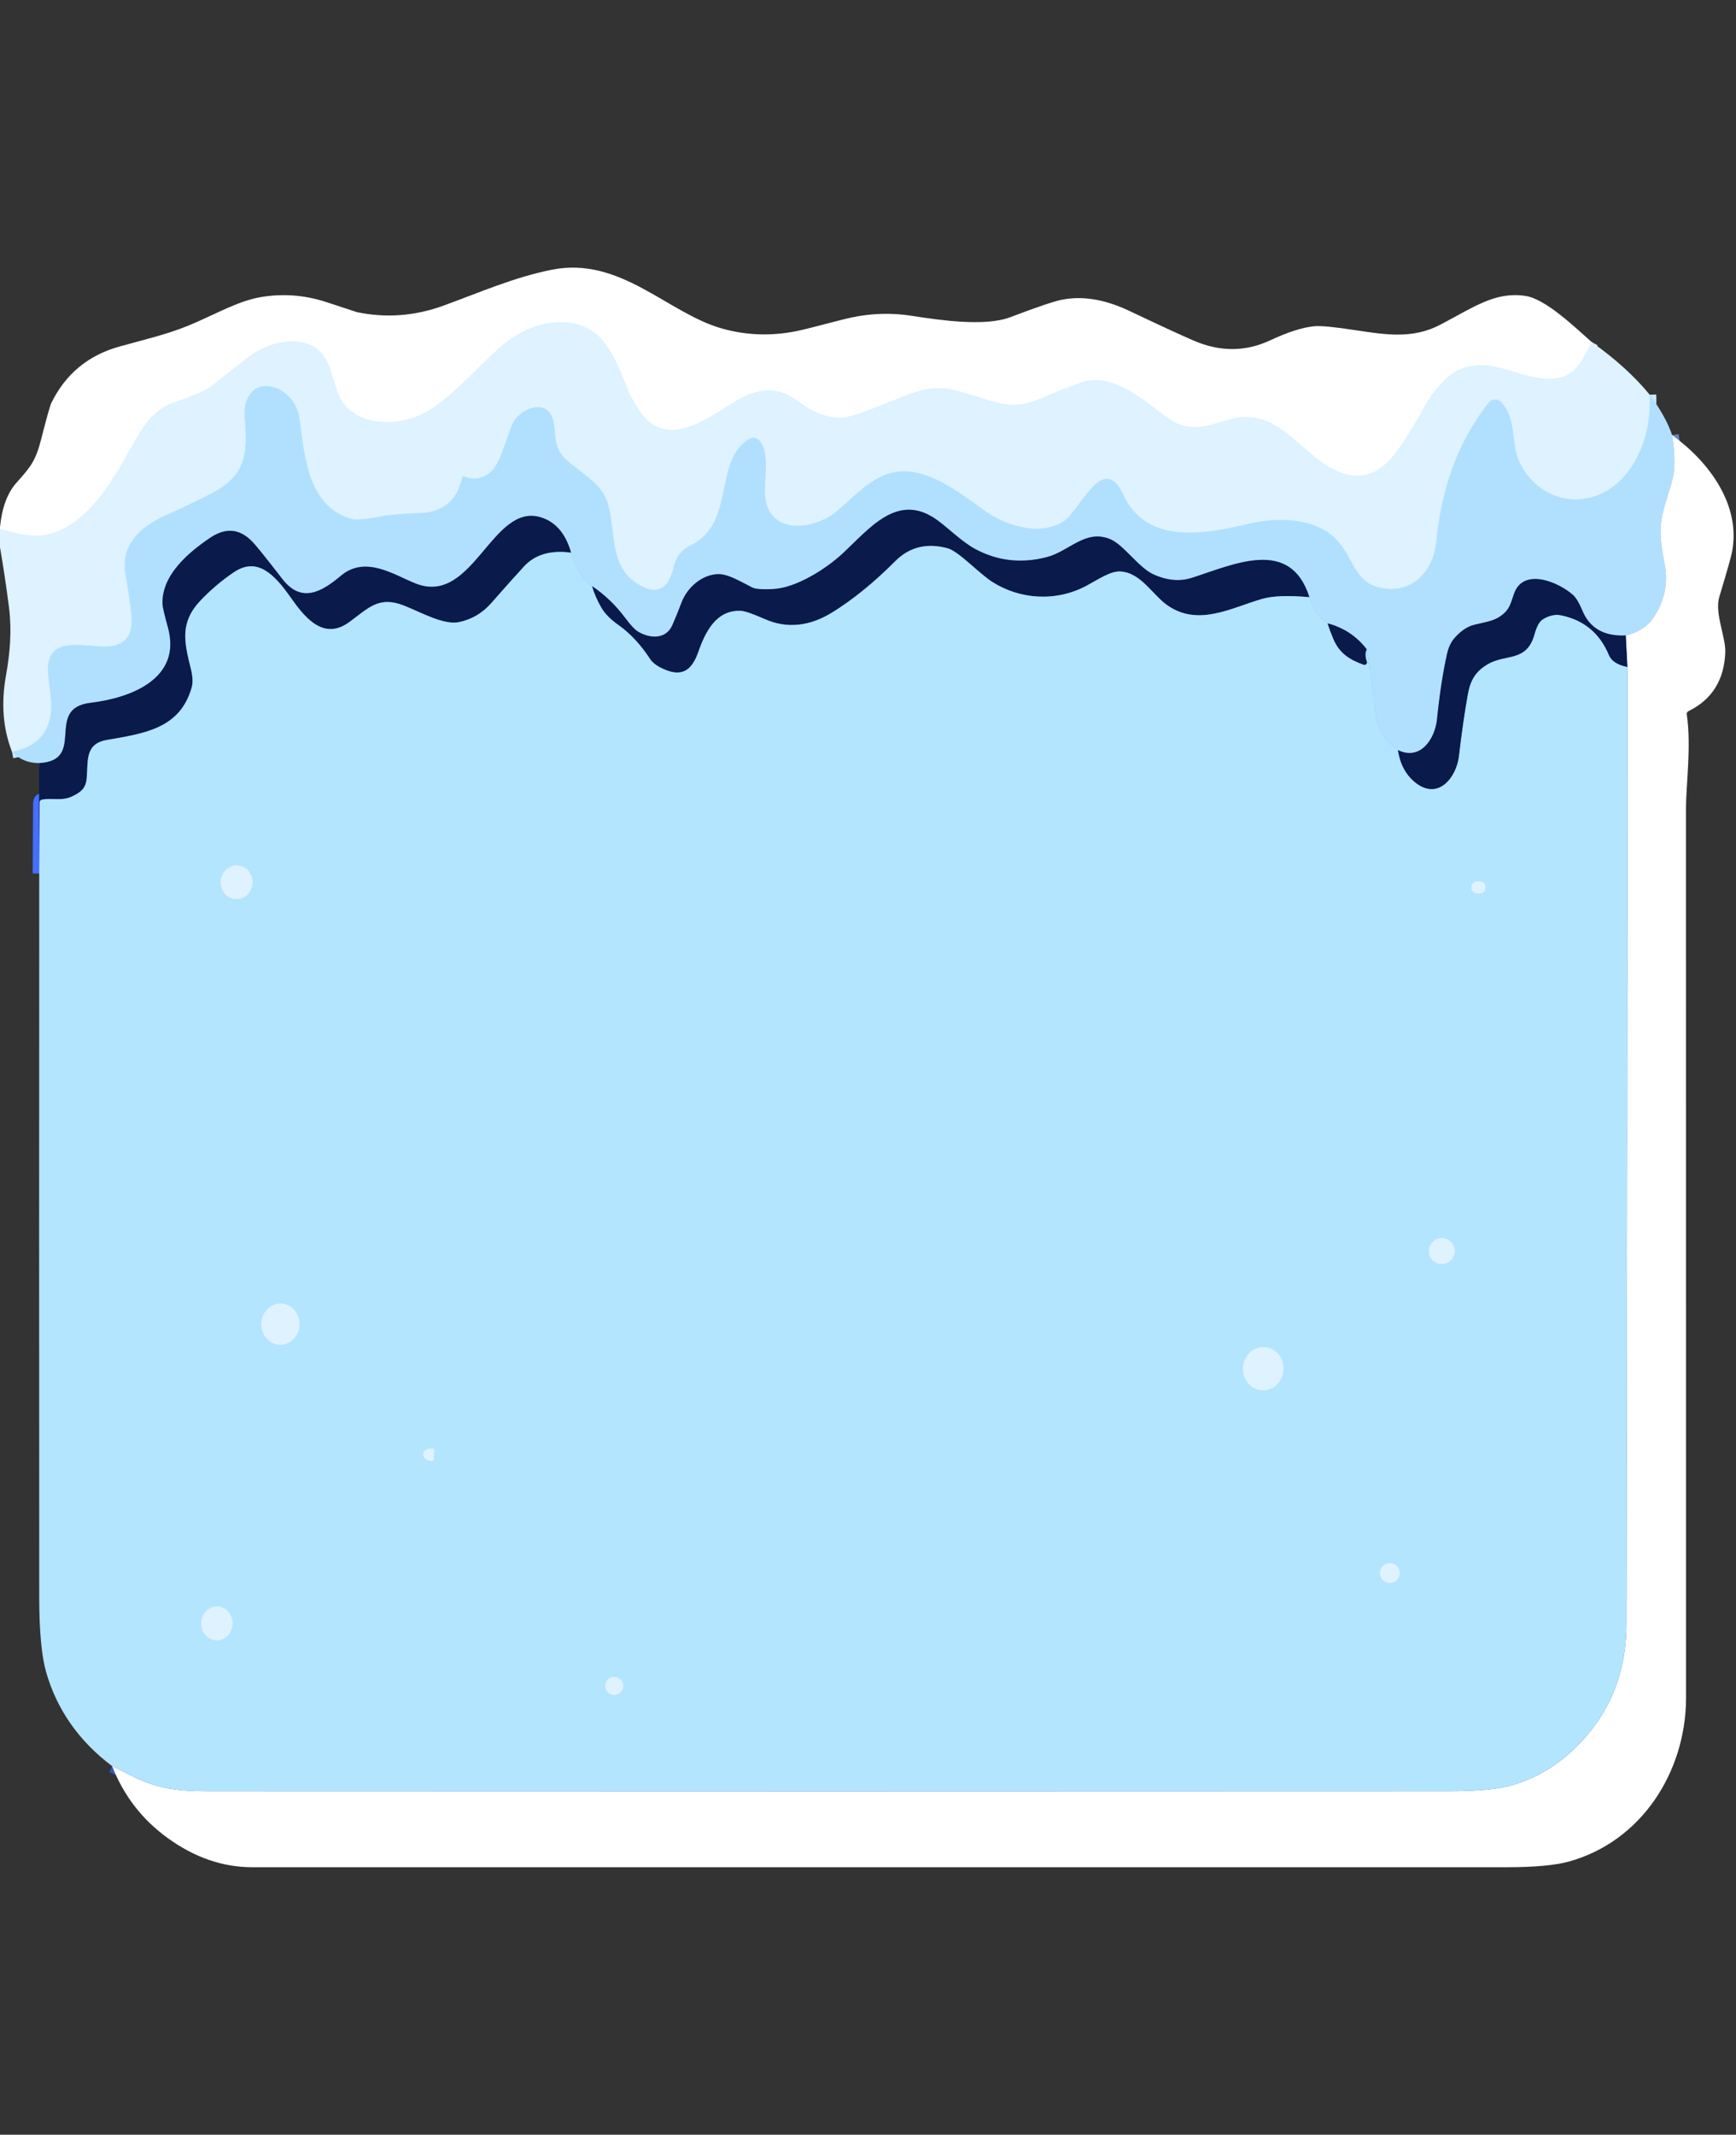 <?xml version="1.0" encoding="UTF-8"?> <svg xmlns="http://www.w3.org/2000/svg" width="358" height="440" viewBox="0 0 358 440" fill="none"><rect x="0" y="0" width="358" height="440" fill="#333333" stroke="none"/><g clip-path="url(#clip0_206_4867)"><path d="M328.26 70.52C326.65 73.5 325.17 77.27 321.38 77.91C314.12 79.13 307.82 72.75 300.47 76.4C298.16 77.55 295.29 81.02 294.05 83.3C291.897 87.247 289.857 90.533 287.93 93.16C282.69 100.3 276.75 98.81 270.78 93.89C266.58 90.42 263.04 86.32 257.57 85.96C252.35 85.62 247.66 90.11 241.93 86.84C238.03 84.62 230.34 76.29 223.1 78.8C220.4 79.733 217.54 80.853 214.52 82.16C209.46 84.36 206.39 83.36 200.88 81.56C196.08 79.99 193.06 79.36 188.6 80.87C187.293 81.31 184.487 82.397 180.18 84.13C176.62 85.563 174.133 86.223 172.72 86.11C167.52 85.71 165.35 82.8 162.38 81.36C158.51 79.5 154.71 80.79 151.21 82.98C145.18 86.75 137.05 92.68 131.78 84.48C130.593 82.633 129.89 81.427 129.67 80.86C128.23 77.1 126.27 71.89 123.46 69.31C117.8 64.14 109.18 66.54 103.78 71.02C99.35 74.7 94.42 80.71 88.69 84.43C82.83 88.24 72.31 88.48 69.52 80.62C69.427 80.347 68.93 78.783 68.03 75.93C65.67 68.4 56.93 69.51 51.73 73.25C50.443 74.177 47.727 76.29 43.58 79.59C42.493 80.463 40.003 81.55 36.11 82.85C33.243 83.81 30.863 85.843 28.97 88.95C25.1 95.29 19.98 106.85 11.04 109.83C7.37 111.06 4.23 110.2 0 108.96" stroke="#EFF9FF" stroke-width="2.7"></path><path d="M340.21 81.36C340.437 87.92 338.827 93.35 335.38 97.65C329.07 105.53 317.96 104.43 313.46 95.49C311.41 91.43 312.95 86.58 309.59 82.89C309.424 82.709 309.221 82.565 308.994 82.471C308.767 82.376 308.522 82.332 308.277 82.341C308.031 82.351 307.791 82.414 307.572 82.526C307.353 82.638 307.161 82.796 307.01 82.99C300.31 91.53 297.25 100.98 296.15 111.84C295.58 117.45 291.71 121.9 285.94 121.34C278.95 120.67 279.47 114.88 275.28 110.9C270.67 106.51 262.88 106.68 257.5 107.97C248.12 110.22 236.41 112.23 231.63 101.96C227.4 92.86 222.78 105.41 219.15 107.59C214.09 110.61 207.17 108.21 203.12 105.3C197 100.9 190.19 95.52 183.21 97.63C179.65 98.72 176.58 101.87 172.74 105.23C168.24 109.18 158.56 110.62 157.77 102.23C157.52 99.59 158.67 94.31 157.09 91.5C156.33 90.133 155.307 89.897 154.02 90.79C147.23 95.53 151.57 107.95 142.44 112.4C140.34 113.42 139.38 114.96 138.9 116.99C138.11 120.29 136.39 122.64 132.89 121.09C126.43 118.23 126.79 112.01 125.91 106.28C125.04 100.59 122.72 99.56 117.41 95.32C114.12 92.69 114.68 90.31 114.24 87.34C113.39 81.57 106.86 84.07 105.51 87.78C105.263 88.467 104.637 90.197 103.63 92.97C102.817 95.203 101.96 96.683 101.06 97.41C99.453 98.69 97.73 98.967 95.89 98.24C95.563 98.113 95.36 98.22 95.28 98.56C94.22 103.193 91.357 105.587 86.69 105.74C82.957 105.86 79.957 106.143 77.69 106.59C75.083 107.097 73.34 107.22 72.46 106.96C63.49 104.31 62.83 94.23 61.77 86.32C60.73 78.53 49.59 76.15 50.49 86.52C51.17 94.34 50.3 98.36 43.17 101.94C40.103 103.48 37.103 104.907 34.17 106.22C28.62 108.7 24.85 112.5 25.9 118.42C26.373 121.107 26.767 123.837 27.08 126.61C27.6 131.19 25.617 133.407 21.13 133.26C16.2 133.1 9.23 131.16 9.93 139.03C10.16 141.53 10.74 144.45 10.53 146.67C10.083 151.263 7.4 154.023 2.48 154.95" stroke="#C8E9FF" stroke-width="2.7"></path><path d="M344.83 89.68C345.45 93.727 345.453 96.847 344.84 99.04C344.573 99.98 344.08 101.63 343.36 103.99C341.98 108.53 342.31 111.23 343.3 116.4C344.013 120.12 343.287 123.683 341.12 127.09C339.853 129.07 337.9 130.367 335.26 130.98" stroke="#6287BD" stroke-width="2.7"></path><path d="M335.26 130.98C330.807 131.18 327.837 129.493 326.35 125.92C325.67 124.3 325.027 123.213 324.42 122.66C321.46 119.98 314.07 116.85 312.19 122.47C311.43 124.72 311.23 125.75 309.37 127.04C307.43 128.39 304.62 128.38 302.96 129.15C301.9 129.643 300.893 130.433 299.94 131.52C299.22 132.353 298.707 133.45 298.4 134.81C297.567 138.537 296.877 143.037 296.33 148.31C295.92 152.26 292.95 156.86 288.3 154.62" stroke="#74A0FF" stroke-width="2.7"></path><path d="M288.3 154.62C285.52 152.62 283.977 150.113 283.67 147.1C283.21 142.54 282.6 138.113 281.84 133.82" stroke="#81AFFF" stroke-width="2.7"></path><path d="M281.84 133.82C279.787 131.14 277.1 129.363 273.78 128.49" stroke="#74A0FF" stroke-width="2.7"></path><path d="M273.78 128.49C271.78 127.117 270.527 125.317 270.02 123.09" stroke="#81AFFF" stroke-width="2.7"></path><path d="M270.02 123.09C266.13 110.76 254.61 116.27 245.82 119.09C243.307 119.903 240.637 119.66 237.81 118.36C234.86 117.01 231.74 112.35 229.06 111.18C223.88 108.93 220.53 113.64 215.84 114.84C210.593 116.187 205.677 115.623 201.09 113.15C198.44 111.72 195.53 108.85 193.39 107.28C185.2 101.26 179.45 108.82 173.68 114.16C170.46 117.14 164.26 121.2 159.37 121.42C157.177 121.52 155.777 121.417 155.17 121.11C152.51 119.78 150.08 118.24 147.95 118.34C144.76 118.49 141.72 121.04 140.52 124.26C139.947 125.807 139.323 127.34 138.65 128.86C137.32 131.87 133.96 131.62 131.6 130.2C130.92 129.793 130.013 128.827 128.88 127.3C126.953 124.72 124.683 122.553 122.07 120.8" stroke="#74A0FF" stroke-width="2.7"></path><path d="M122.07 120.8C120.057 119.26 118.62 116.967 117.76 113.92" stroke="#81AFFF" stroke-width="2.7"></path><path d="M117.76 113.92C116.68 110.047 114.637 107.627 111.63 106.66C101.49 103.4 97.63 124.88 85.79 120.3C81.32 118.56 75.42 114.37 70.29 118.68C66.3 122.04 62.13 124.41 58.21 119.33C55.483 115.79 53.563 113.38 52.45 112.1C49.79 109.06 46.81 108.51 43.32 110.86C38.52 114.09 33.25 118.77 33.52 124.58C33.547 125.16 33.913 126.73 34.62 129.29C37.6 139.98 26.78 143.9 18.66 144.86C9.01 146.01 18.03 156.75 8.05 157.29" stroke="#74A0FF" stroke-width="2.7"></path><path d="M23.12 364.02C24.333 364.587 25.517 365.173 26.67 365.78C32.05 368.6 36.37 369.2 42.98 369.2C128.26 369.247 213.543 369.247 298.83 369.2C304.837 369.2 309.273 368.757 312.14 367.87C316.593 366.503 320.557 364.227 324.03 361.04C331.59 354.1 335.38 345.337 335.4 334.75C335.527 268.983 335.593 203.22 335.6 137.46" stroke="#3256BD" stroke-width="2.7"></path><path d="M335.6 137.46L335.26 130.98" stroke="#2547BD" stroke-width="2.7"></path><path d="M270.02 123.09C265.653 122.697 262.383 122.82 260.21 123.46C253.79 125.35 247.2 129.11 240.91 124.88C237.67 122.71 235.38 118.04 231.02 117.79C229.04 117.68 226.49 119.42 224.14 120.69C217.8 124.12 210.25 123.6 204.45 119.83C203.717 119.357 202.267 118.17 200.1 116.27C197.927 114.357 196.377 113.273 195.45 113.02C191.17 111.853 187.567 112.73 184.64 115.65C180.26 120.037 175.957 123.543 171.73 126.17C166.95 129.143 162.273 129.62 157.7 127.6C155.227 126.507 153.587 125.943 152.78 125.91C147.76 125.68 145.5 130.12 144.01 134.37C142.82 137.75 141.02 139.56 137.36 138.12C135.727 137.467 134.63 136.71 134.07 135.85C132.157 132.903 129.983 130.567 127.55 128.84C125.923 127.687 124.757 126.513 124.05 125.32C123.223 123.927 122.563 122.42 122.07 120.8" stroke="#446FFF" stroke-width="2.7"></path><path d="M117.76 113.92C113.547 113.347 110.303 114.303 108.03 116.79C105.877 119.143 103.643 121.643 101.33 124.29C99.53 126.343 97.323 127.653 94.71 128.22C91.5 128.91 86.91 126.23 83.25 124.8C78.14 122.81 76.07 125.26 72.02 128.23C66.51 132.26 62.57 126.87 59.8 122.96C56.67 118.56 53.11 114.65 48.22 117.96C45.7 119.667 43.4 121.617 41.32 123.81C37.05 128.33 37.99 132.38 39.36 137.84C39.753 139.427 39.813 140.703 39.54 141.67C37.13 150.25 29.68 151.18 21.99 152.53C17.34 153.35 18.24 157.09 17.86 160.62C17.65 162.59 16.5 163.39 14.84 164.17C12.76 165.15 10.94 164.43 8.7 164.81C8.36 164.87 8.187 165.077 8.18 165.43L8.09 180.04" stroke="#446FFF" stroke-width="2.7"></path><path d="M273.78 128.49C274.14 129.59 274.543 130.667 274.99 131.72C276.24 134.68 278.41 136.01 281.22 137C281.309 137.032 281.406 137.038 281.499 137.018C281.591 136.997 281.676 136.95 281.743 136.883C281.81 136.816 281.857 136.731 281.878 136.639C281.898 136.546 281.892 136.449 281.86 136.36C281.507 135.373 281.5 134.527 281.84 133.82" stroke="#446FFF" stroke-width="2.7"></path><path d="M288.3 154.62C288.747 157.593 290.003 159.863 292.07 161.43C296.72 164.94 300.36 160.09 300.85 155.86C301.377 151.287 301.983 147.067 302.67 143.2C303.19 140.22 304.26 138.39 306.79 136.9C310.48 134.71 314.82 136.52 316.42 130.79C316.88 129.137 317.447 128.097 318.12 127.67C319.44 126.843 320.717 126.56 321.95 126.82C326.65 127.8 329.93 130.523 331.79 134.99C332.31 136.243 333.58 137.067 335.6 137.46" stroke="#446FFF" stroke-width="2.7"></path><path d="M48.618 185.366C49.055 185.387 49.492 185.317 49.904 185.16C50.316 185.003 50.695 184.762 51.02 184.451C51.345 184.14 51.609 183.764 51.797 183.346C51.985 182.927 52.093 182.474 52.116 182.013C52.162 181.08 51.855 180.169 51.264 179.479C50.672 178.789 49.844 178.377 48.962 178.334C48.525 178.313 48.088 178.383 47.676 178.539C47.264 178.696 46.885 178.937 46.56 179.249C46.235 179.56 45.971 179.936 45.783 180.354C45.595 180.773 45.487 181.225 45.464 181.687C45.418 182.62 45.725 183.531 46.317 184.221C46.908 184.911 47.736 185.323 48.618 185.366Z" stroke="#A8BFFF" stroke-width="2.7"></path><path d="M306.36 182.8C306.36 182.49 306.237 182.192 306.017 181.973C305.798 181.753 305.5 181.63 305.19 181.63H304.59C304.28 181.63 303.982 181.753 303.763 181.973C303.543 182.192 303.42 182.49 303.42 182.8V183.02C303.42 183.33 303.543 183.628 303.763 183.847C303.982 184.067 304.28 184.19 304.59 184.19H305.19C305.5 184.19 305.798 184.067 306.017 183.847C306.237 183.628 306.36 183.33 306.36 183.02V182.8Z" stroke="#A8BFFF" stroke-width="2.7"></path><path d="M300.02 257.87C300.02 257.154 299.736 256.467 299.229 255.961C298.723 255.454 298.036 255.17 297.32 255.17C296.604 255.17 295.917 255.454 295.411 255.961C294.904 256.467 294.62 257.154 294.62 257.87C294.62 258.586 294.904 259.273 295.411 259.779C295.917 260.285 296.604 260.57 297.32 260.57C298.036 260.57 298.723 260.285 299.229 259.779C299.736 259.273 300.02 258.586 300.02 257.87Z" stroke="#A8BFFF" stroke-width="2.7"></path><path d="M57.71 277.218C58.765 277.248 59.79 276.824 60.559 276.041C61.327 275.257 61.777 274.178 61.809 273.041C61.84 271.904 61.452 270.801 60.728 269.976C60.004 269.151 59.005 268.671 57.95 268.642C56.895 268.612 55.87 269.036 55.102 269.819C54.333 270.602 53.883 271.681 53.852 272.819C53.82 273.956 54.209 275.059 54.932 275.884C55.656 276.709 56.655 277.189 57.71 277.218Z" stroke="#A8BFFF" stroke-width="2.7"></path><path d="M260.297 286.615C260.851 286.641 261.405 286.55 261.927 286.348C262.449 286.146 262.929 285.836 263.34 285.436C263.752 285.036 264.085 284.554 264.323 284.018C264.561 283.481 264.697 282.9 264.725 282.309C264.782 281.114 264.392 279.947 263.641 279.065C262.89 278.183 261.84 277.658 260.722 277.605C260.169 277.579 259.615 277.67 259.093 277.872C258.571 278.074 258.091 278.384 257.68 278.784C257.268 279.184 256.934 279.666 256.697 280.202C256.459 280.739 256.323 281.32 256.295 281.911C256.238 283.106 256.628 284.273 257.379 285.155C258.13 286.037 259.179 286.562 260.297 286.615Z" stroke="#A8BFFF" stroke-width="2.7"></path><path d="M89.5 300.78L89.63 299.01C89.638 298.903 89.604 298.796 89.535 298.714C89.466 298.632 89.367 298.58 89.26 298.57L89.05 298.55C88.827 298.533 88.603 298.547 88.393 298.591C88.182 298.636 87.988 298.71 87.821 298.809C87.655 298.909 87.52 299.031 87.424 299.17C87.327 299.31 87.272 299.462 87.26 299.62L87.25 299.82C87.237 299.977 87.268 300.136 87.341 300.288C87.415 300.44 87.529 300.582 87.678 300.706C87.826 300.829 88.007 300.932 88.208 301.008C88.409 301.085 88.627 301.133 88.85 301.15L89.06 301.16C89.114 301.164 89.168 301.157 89.219 301.14C89.271 301.124 89.318 301.097 89.359 301.061C89.4 301.026 89.433 300.983 89.457 300.935C89.482 300.886 89.496 300.834 89.5 300.78Z" stroke="#A8BFFF" stroke-width="2.7"></path><path d="M288.7 324.24C288.7 323.688 288.481 323.159 288.091 322.769C287.701 322.379 287.172 322.16 286.62 322.16C286.068 322.16 285.539 322.379 285.149 322.769C284.759 323.159 284.54 323.688 284.54 324.24C284.54 324.792 284.759 325.321 285.149 325.711C285.539 326.101 286.068 326.32 286.62 326.32C287.172 326.32 287.701 326.101 288.091 325.711C288.481 325.321 288.7 324.792 288.7 324.24Z" stroke="#A8BFFF" stroke-width="2.7"></path><path d="M44.597 338.138C45.464 338.168 46.308 337.825 46.944 337.185C47.58 336.545 47.955 335.66 47.988 334.724C48.021 333.788 47.708 332.879 47.118 332.196C46.528 331.513 45.71 331.112 44.843 331.082C43.977 331.052 43.132 331.395 42.496 332.035C41.86 332.675 41.485 333.56 41.452 334.496C41.419 335.431 41.732 336.341 42.322 337.024C42.912 337.707 43.73 338.107 44.597 338.138Z" stroke="#A8BFFF" stroke-width="2.7"></path><path d="M128.56 347.5C128.56 346.996 128.36 346.513 128.004 346.157C127.647 345.8 127.164 345.6 126.66 345.6C126.156 345.6 125.673 345.8 125.317 346.157C124.96 346.513 124.76 346.996 124.76 347.5C124.76 348.004 124.96 348.487 125.317 348.844C125.673 349.2 126.156 349.4 126.66 349.4C127.164 349.4 127.647 349.2 128.004 348.844C128.36 348.487 128.56 348.004 128.56 347.5Z" stroke="#A8BFFF" stroke-width="2.7"></path><path d="M328.26 70.52C326.65 73.5 325.17 77.27 321.38 77.91C314.12 79.13 307.82 72.75 300.47 76.4C298.16 77.55 295.29 81.02 294.05 83.3C291.897 87.247 289.857 90.533 287.93 93.16C282.69 100.3 276.75 98.81 270.78 93.89C266.58 90.42 263.04 86.32 257.57 85.96C252.35 85.62 247.66 90.11 241.93 86.84C238.03 84.62 230.34 76.29 223.1 78.8C220.4 79.733 217.54 80.853 214.52 82.16C209.46 84.36 206.39 83.36 200.88 81.56C196.08 79.99 193.06 79.36 188.6 80.87C187.293 81.31 184.487 82.397 180.18 84.13C176.62 85.563 174.133 86.223 172.72 86.11C167.52 85.71 165.35 82.8 162.38 81.36C158.51 79.5 154.71 80.79 151.21 82.98C145.18 86.75 137.05 92.68 131.78 84.48C130.593 82.633 129.89 81.427 129.67 80.86C128.23 77.1 126.27 71.89 123.46 69.31C117.8 64.14 109.18 66.54 103.78 71.02C99.35 74.7 94.42 80.71 88.69 84.43C82.83 88.24 72.31 88.48 69.52 80.62C69.427 80.347 68.93 78.783 68.03 75.93C65.67 68.4 56.93 69.51 51.73 73.25C50.443 74.177 47.727 76.29 43.58 79.59C42.493 80.463 40.003 81.55 36.11 82.85C33.243 83.81 30.863 85.843 28.97 88.95C25.1 95.29 19.98 106.85 11.04 109.83C7.37 111.06 4.23 110.2 0 108.96V108.65C0.393 104.63 1.537 101.567 3.43 99.46C6.46 96.1 7.39 94.81 8.48 90.56C9.62 86.093 10.32 83.597 10.58 83.07C13.513 77.077 18.23 73.187 24.73 71.4C31.96 69.41 35.57 68.63 40.84 66.26C45.74 64.07 49.55 61.98 53.72 61.25C58.273 60.457 62.817 60.8 67.35 62.28C71.517 63.647 73.607 64.333 73.62 64.34C79.627 65.587 85.577 65.137 91.47 62.99C98.93 60.28 105.88 57.19 113.71 55.61C127.96 52.73 137.67 64.58 148.95 67.73C153.95 69.13 159.07 69.3 164.31 68.24C165.43 68.013 168.567 67.227 173.72 65.88C178.26 64.7 182.94 64.3 188.14 65.11C193.75 65.99 203.15 67.36 208.34 65.38C213.733 63.333 217.23 62.143 218.83 61.81C223.13 60.917 227.81 61.67 232.87 64.07C239.097 67.023 243.523 69.067 246.15 70.2C251.577 72.547 256.837 72.53 261.93 70.15C265.61 68.437 268.647 67.467 271.04 67.24C272.347 67.113 275.21 67.39 279.63 68.07C285.8 69.02 291.4 69.87 296.97 66.95C304.1 63.22 308.35 60.07 314.56 60.99C318.74 61.6 324.72 67.4 328.26 70.52Z" fill="white"></path><path d="M328.26 70.52C333.1 73.94 337.083 77.553 340.21 81.36C340.437 87.92 338.827 93.35 335.38 97.65C329.07 105.53 317.96 104.43 313.46 95.49C311.41 91.43 312.95 86.58 309.59 82.89C309.424 82.709 309.221 82.566 308.994 82.471C308.767 82.376 308.522 82.332 308.277 82.341C308.031 82.351 307.791 82.414 307.572 82.526C307.353 82.638 307.161 82.796 307.01 82.99C300.31 91.53 297.25 100.98 296.15 111.84C295.58 117.45 291.71 121.9 285.94 121.34C278.95 120.67 279.47 114.88 275.28 110.9C270.67 106.51 262.88 106.68 257.5 107.97C248.12 110.22 236.41 112.23 231.63 101.96C227.4 92.86 222.78 105.41 219.15 107.59C214.09 110.61 207.17 108.21 203.12 105.3C197 100.9 190.19 95.52 183.21 97.63C179.65 98.72 176.58 101.87 172.74 105.23C168.24 109.18 158.56 110.62 157.77 102.23C157.52 99.59 158.67 94.31 157.09 91.5C156.33 90.133 155.307 89.897 154.02 90.79C147.23 95.53 151.57 107.95 142.44 112.4C140.34 113.42 139.38 114.96 138.9 116.99C138.11 120.29 136.39 122.64 132.89 121.09C126.43 118.23 126.79 112.01 125.91 106.28C125.04 100.59 122.72 99.56 117.41 95.32C114.12 92.69 114.68 90.31 114.24 87.34C113.39 81.57 106.86 84.07 105.51 87.78C105.263 88.467 104.637 90.197 103.63 92.97C102.817 95.204 101.96 96.683 101.06 97.41C99.453 98.69 97.73 98.967 95.89 98.24C95.563 98.114 95.36 98.22 95.28 98.56C94.22 103.194 91.357 105.587 86.69 105.74C82.957 105.86 79.957 106.144 77.69 106.59C75.083 107.097 73.34 107.22 72.46 106.96C63.49 104.31 62.83 94.23 61.77 86.32C60.73 78.53 49.59 76.15 50.49 86.52C51.17 94.34 50.3 98.36 43.17 101.94C40.103 103.48 37.103 104.907 34.17 106.22C28.62 108.7 24.85 112.5 25.9 118.42C26.373 121.107 26.767 123.837 27.08 126.61C27.6 131.19 25.617 133.407 21.13 133.26C16.2 133.1 9.23 131.16 9.93 139.03C10.16 141.53 10.74 144.45 10.53 146.67C10.083 151.264 7.4 154.024 2.48 154.95C0.62 150.237 0.203 145.004 1.23 139.25C2.04 134.73 2.47 130.06 1.86 125.25C1.333 121.084 0.713 116.934 0 112.8V108.96C4.23 110.2 7.37 111.06 11.04 109.83C19.98 106.85 25.1 95.29 28.97 88.95C30.863 85.844 33.243 83.81 36.11 82.85C40.003 81.55 42.493 80.463 43.58 79.59C47.727 76.29 50.443 74.177 51.73 73.25C56.93 69.51 65.67 68.4 68.03 75.93C68.93 78.784 69.427 80.347 69.52 80.62C72.31 88.48 82.83 88.24 88.69 84.43C94.42 80.71 99.35 74.7 103.78 71.02C109.18 66.54 117.8 64.14 123.46 69.31C126.27 71.89 128.23 77.1 129.67 80.86C129.89 81.427 130.593 82.633 131.78 84.48C137.05 92.68 145.18 86.75 151.21 82.98C154.71 80.79 158.51 79.5 162.38 81.36C165.35 82.8 167.52 85.71 172.72 86.11C174.133 86.224 176.62 85.564 180.18 84.13C184.487 82.397 187.293 81.31 188.6 80.87C193.06 79.36 196.08 79.99 200.88 81.56C206.39 83.36 209.46 84.36 214.52 82.16C217.54 80.853 220.4 79.734 223.1 78.8C230.34 76.29 238.03 84.62 241.93 86.84C247.66 90.11 252.35 85.62 257.57 85.96C263.04 86.32 266.58 90.42 270.78 93.89C276.75 98.81 282.69 100.3 287.93 93.16C289.857 90.534 291.897 87.247 294.05 83.3C295.29 81.02 298.16 77.55 300.47 76.4C307.82 72.75 314.12 79.13 321.38 77.91C325.17 77.27 326.65 73.5 328.26 70.52Z" fill="#DEF2FF"></path><path d="M340.21 81.36C342.417 84.34 343.957 87.113 344.83 89.68C345.45 93.727 345.453 96.847 344.84 99.04C344.573 99.98 344.08 101.63 343.36 103.99C341.98 108.53 342.31 111.23 343.3 116.4C344.013 120.12 343.287 123.683 341.12 127.09C339.853 129.07 337.9 130.367 335.26 130.98C330.807 131.18 327.837 129.493 326.35 125.92C325.67 124.3 325.027 123.213 324.42 122.66C321.46 119.98 314.07 116.85 312.19 122.47C311.43 124.72 311.23 125.75 309.37 127.04C307.43 128.39 304.62 128.38 302.96 129.15C301.9 129.643 300.893 130.433 299.94 131.52C299.22 132.353 298.707 133.45 298.4 134.81C297.567 138.537 296.877 143.037 296.33 148.31C295.92 152.26 292.95 156.86 288.3 154.62C285.52 152.62 283.977 150.113 283.67 147.1C283.21 142.54 282.6 138.113 281.84 133.82C279.787 131.14 277.1 129.363 273.78 128.49C271.78 127.117 270.527 125.317 270.02 123.09C266.13 110.76 254.61 116.27 245.82 119.09C243.307 119.903 240.637 119.66 237.81 118.36C234.86 117.01 231.74 112.35 229.06 111.18C223.88 108.93 220.53 113.64 215.84 114.84C210.593 116.187 205.677 115.623 201.09 113.15C198.44 111.72 195.53 108.85 193.39 107.28C185.2 101.26 179.45 108.82 173.68 114.16C170.46 117.14 164.26 121.2 159.37 121.42C157.177 121.52 155.777 121.417 155.17 121.11C152.51 119.78 150.08 118.24 147.95 118.34C144.76 118.49 141.72 121.04 140.52 124.26C139.947 125.807 139.323 127.34 138.65 128.86C137.32 131.87 133.96 131.62 131.6 130.2C130.92 129.793 130.013 128.827 128.88 127.3C126.953 124.72 124.683 122.553 122.07 120.8C120.057 119.26 118.62 116.967 117.76 113.92C116.68 110.047 114.637 107.627 111.63 106.66C101.49 103.4 97.63 124.88 85.79 120.3C81.32 118.56 75.42 114.37 70.29 118.68C66.3 122.04 62.13 124.41 58.21 119.33C55.483 115.79 53.563 113.38 52.45 112.1C49.79 109.06 46.81 108.51 43.32 110.86C38.52 114.09 33.25 118.77 33.52 124.58C33.547 125.16 33.913 126.73 34.62 129.29C37.6 139.98 26.78 143.9 18.66 144.86C9.01 146.01 18.03 156.75 8.05 157.29C5.803 157.283 3.947 156.503 2.48 154.95C7.4 154.023 10.083 151.263 10.53 146.67C10.74 144.45 10.16 141.53 9.93 139.03C9.23 131.16 16.2 133.1 21.13 133.26C25.617 133.407 27.6 131.19 27.08 126.61C26.767 123.837 26.373 121.107 25.9 118.42C24.85 112.5 28.62 108.7 34.17 106.22C37.103 104.907 40.103 103.48 43.17 101.94C50.3 98.36 51.17 94.34 50.49 86.52C49.59 76.15 60.73 78.53 61.77 86.32C62.83 94.23 63.49 104.31 72.46 106.96C73.34 107.22 75.083 107.097 77.69 106.59C79.957 106.143 82.957 105.86 86.69 105.74C91.357 105.587 94.22 103.193 95.28 98.56C95.36 98.22 95.563 98.113 95.89 98.24C97.73 98.967 99.453 98.69 101.06 97.41C101.96 96.683 102.817 95.203 103.63 92.97C104.637 90.197 105.263 88.467 105.51 87.78C106.86 84.07 113.39 81.57 114.24 87.34C114.68 90.31 114.12 92.69 117.41 95.32C122.72 99.56 125.04 100.59 125.91 106.28C126.79 112.01 126.43 118.23 132.89 121.09C136.39 122.64 138.11 120.29 138.9 116.99C139.38 114.96 140.34 113.42 142.44 112.4C151.57 107.95 147.23 95.53 154.02 90.79C155.307 89.897 156.33 90.133 157.09 91.5C158.67 94.31 157.52 99.59 157.77 102.23C158.56 110.62 168.24 109.18 172.74 105.23C176.58 101.87 179.65 98.72 183.21 97.63C190.19 95.52 197 100.9 203.12 105.3C207.17 108.21 214.09 110.61 219.15 107.59C222.78 105.41 227.4 92.86 231.63 101.96C236.41 112.23 248.12 110.22 257.5 107.97C262.88 106.68 270.67 106.51 275.28 110.9C279.47 114.88 278.95 120.67 285.94 121.34C291.71 121.9 295.58 117.45 296.15 111.84C297.25 100.98 300.31 91.53 307.01 82.99C307.161 82.796 307.353 82.638 307.572 82.526C307.791 82.414 308.031 82.351 308.277 82.341C308.522 82.332 308.767 82.376 308.994 82.471C309.221 82.565 309.424 82.709 309.59 82.89C312.95 86.58 311.41 91.43 313.46 95.49C317.96 104.43 329.07 105.53 335.38 97.65C338.827 93.35 340.437 87.92 340.21 81.36Z" fill="#B1E0FF"></path><path d="M23.12 364.02C24.333 364.587 25.517 365.174 26.67 365.78C32.05 368.6 36.37 369.2 42.98 369.2C128.26 369.247 213.543 369.247 298.83 369.2C304.837 369.2 309.273 368.757 312.14 367.87C316.593 366.504 320.557 364.227 324.03 361.04C331.59 354.1 335.38 345.337 335.4 334.75C335.527 268.984 335.593 203.22 335.6 137.46L335.26 130.98C337.9 130.367 339.853 129.07 341.12 127.09C343.287 123.684 344.013 120.12 343.3 116.4C342.31 111.23 341.98 108.53 343.36 103.99C344.08 101.63 344.573 99.98 344.84 99.04C345.453 96.847 345.45 93.727 344.83 89.68C352.45 95.2 359.11 104.12 357.16 113.88C356.967 114.854 356.097 117.914 354.55 123.06C353.55 126.38 355.92 131.36 355.79 134.49C355.563 140.164 353.04 144.19 348.22 146.57C347.927 146.717 347.803 146.957 347.85 147.29C348.82 153.87 347.68 161.68 347.69 166.75C347.71 287.997 347.713 349.174 347.7 350.28C347.53 365.39 338.45 379.57 323.51 383.7C320.71 384.467 316.497 384.854 310.87 384.86C224.583 384.867 138.293 384.867 52 384.86C45.9 384.86 40.063 382.834 34.49 378.78C29.29 375 25.5 370.08 23.12 364.02Z" fill="white"></path><path d="M270.02 123.09C265.653 122.697 262.383 122.82 260.21 123.46C253.79 125.35 247.2 129.11 240.91 124.88C237.67 122.71 235.38 118.04 231.02 117.79C229.04 117.68 226.49 119.42 224.14 120.69C217.8 124.12 210.25 123.6 204.45 119.83C203.717 119.357 202.267 118.17 200.1 116.27C197.927 114.357 196.377 113.273 195.45 113.02C191.17 111.853 187.567 112.73 184.64 115.65C180.26 120.037 175.957 123.543 171.73 126.17C166.95 129.143 162.273 129.62 157.7 127.6C155.227 126.507 153.587 125.943 152.78 125.91C147.76 125.68 145.5 130.12 144.01 134.37C142.82 137.75 141.02 139.56 137.36 138.12C135.727 137.467 134.63 136.71 134.07 135.85C132.157 132.903 129.983 130.567 127.55 128.84C125.923 127.687 124.757 126.513 124.05 125.32C123.223 123.927 122.563 122.42 122.07 120.8C124.683 122.553 126.953 124.72 128.88 127.3C130.013 128.827 130.92 129.793 131.6 130.2C133.96 131.62 137.32 131.87 138.65 128.86C139.323 127.34 139.947 125.807 140.52 124.26C141.72 121.04 144.76 118.49 147.95 118.34C150.08 118.24 152.51 119.78 155.17 121.11C155.777 121.417 157.177 121.52 159.37 121.42C164.26 121.2 170.46 117.14 173.68 114.16C179.45 108.82 185.2 101.26 193.39 107.28C195.53 108.85 198.44 111.72 201.09 113.15C205.677 115.623 210.593 116.187 215.84 114.84C220.53 113.64 223.88 108.93 229.06 111.18C231.74 112.35 234.86 117.01 237.81 118.36C240.637 119.66 243.307 119.903 245.82 119.09C254.61 116.27 266.13 110.76 270.02 123.09Z" fill="#091A4B"></path><path d="M117.76 113.92C113.547 113.347 110.303 114.304 108.03 116.79C105.877 119.144 103.643 121.644 101.33 124.29C99.53 126.344 97.323 127.654 94.71 128.22C91.5 128.91 86.91 126.23 83.25 124.8C78.14 122.81 76.07 125.26 72.02 128.23C66.51 132.26 62.57 126.87 59.8 122.96C56.67 118.56 53.11 114.65 48.22 117.96C45.7 119.667 43.4 121.617 41.32 123.81C37.05 128.33 37.99 132.38 39.36 137.84C39.753 139.427 39.813 140.704 39.54 141.67C37.13 150.25 29.68 151.18 21.99 152.53C17.34 153.35 18.24 157.09 17.86 160.62C17.65 162.59 16.5 163.39 14.84 164.17C12.76 165.15 10.94 164.43 8.7 164.81C8.36 164.87 8.187 165.077 8.18 165.43L8.09 180.04L8.05 157.29C18.03 156.75 9.01 146.01 18.66 144.86C26.78 143.9 37.6 139.98 34.62 129.29C33.913 126.73 33.547 125.16 33.52 124.58C33.25 118.77 38.52 114.09 43.32 110.86C46.81 108.51 49.79 109.06 52.45 112.1C53.563 113.38 55.483 115.79 58.21 119.33C62.13 124.41 66.3 122.04 70.29 118.68C75.42 114.37 81.32 118.56 85.79 120.3C97.63 124.88 101.49 103.4 111.63 106.66C114.637 107.627 116.68 110.047 117.76 113.92Z" fill="#091A4B"></path><path d="M270.02 123.09C270.527 125.317 271.78 127.117 273.78 128.49C274.14 129.59 274.543 130.667 274.99 131.72C276.24 134.68 278.41 136.01 281.22 137C281.309 137.032 281.406 137.038 281.499 137.018C281.591 136.997 281.676 136.95 281.743 136.883C281.81 136.816 281.857 136.731 281.878 136.639C281.898 136.546 281.892 136.449 281.86 136.36C281.507 135.373 281.5 134.527 281.84 133.82C282.6 138.113 283.21 142.54 283.67 147.1C283.977 150.113 285.52 152.62 288.3 154.62C288.747 157.593 290.003 159.863 292.07 161.43C296.72 164.94 300.36 160.09 300.85 155.86C301.377 151.287 301.983 147.067 302.67 143.2C303.19 140.22 304.26 138.39 306.79 136.9C310.48 134.71 314.82 136.52 316.42 130.79C316.88 129.137 317.447 128.097 318.12 127.67C319.44 126.843 320.717 126.56 321.95 126.82C326.65 127.8 329.93 130.523 331.79 134.99C332.31 136.243 333.58 137.067 335.6 137.46C335.593 203.22 335.527 268.983 335.4 334.75C335.38 345.337 331.59 354.1 324.03 361.04C320.557 364.227 316.593 366.503 312.14 367.87C309.273 368.757 304.837 369.2 298.83 369.2C213.543 369.247 128.26 369.247 42.98 369.2C36.37 369.2 32.05 368.6 26.67 365.78C25.517 365.173 24.333 364.587 23.12 364.02C16.313 358.907 11.783 352.47 9.53 344.71C8.577 341.397 8.097 336.247 8.09 329.26C8.063 279.52 8.063 229.78 8.09 180.04L8.18 165.43C8.187 165.077 8.36 164.87 8.7 164.81C10.94 164.43 12.76 165.15 14.84 164.17C16.5 163.39 17.65 162.59 17.86 160.62C18.24 157.09 17.34 153.35 21.99 152.53C29.68 151.18 37.13 150.25 39.54 141.67C39.813 140.703 39.753 139.427 39.36 137.84C37.99 132.38 37.05 128.33 41.32 123.81C43.4 121.617 45.7 119.667 48.22 117.96C53.11 114.65 56.67 118.56 59.8 122.96C62.57 126.87 66.51 132.26 72.02 128.23C76.07 125.26 78.14 122.81 83.25 124.8C86.91 126.23 91.5 128.91 94.71 128.22C97.323 127.653 99.53 126.343 101.33 124.29C103.643 121.643 105.877 119.143 108.03 116.79C110.303 114.303 113.547 113.347 117.76 113.92C118.62 116.967 120.057 119.26 122.07 120.8C122.563 122.42 123.223 123.927 124.05 125.32C124.757 126.513 125.923 127.687 127.55 128.84C129.983 130.567 132.157 132.903 134.07 135.85C134.63 136.71 135.727 137.467 137.36 138.12C141.02 139.56 142.82 137.75 144.01 134.37C145.5 130.12 147.76 125.68 152.78 125.91C153.587 125.943 155.227 126.507 157.7 127.6C162.273 129.62 166.95 129.143 171.73 126.17C175.957 123.543 180.26 120.037 184.64 115.65C187.567 112.73 191.17 111.853 195.45 113.02C196.377 113.273 197.927 114.357 200.1 116.27C202.267 118.17 203.717 119.357 204.45 119.83C210.25 123.6 217.8 124.12 224.14 120.69C226.49 119.42 229.04 117.68 231.02 117.79C235.38 118.04 237.67 122.71 240.91 124.88C247.2 129.11 253.79 125.35 260.21 123.46C262.383 122.82 265.653 122.697 270.02 123.09ZM48.618 185.366C49.055 185.387 49.492 185.317 49.904 185.161C50.316 185.004 50.695 184.763 51.02 184.451C51.345 184.14 51.609 183.764 51.797 183.346C51.985 182.927 52.093 182.474 52.116 182.013C52.162 181.08 51.855 180.169 51.263 179.479C50.672 178.789 49.844 178.377 48.962 178.334C48.525 178.313 48.088 178.383 47.676 178.54C47.264 178.697 46.885 178.938 46.56 179.249C46.235 179.56 45.971 179.936 45.783 180.354C45.595 180.773 45.486 181.226 45.464 181.687C45.418 182.62 45.725 183.531 46.316 184.221C46.908 184.911 47.736 185.323 48.618 185.366ZM306.36 182.8C306.36 182.49 306.237 182.192 306.017 181.973C305.798 181.753 305.5 181.63 305.19 181.63H304.59C304.28 181.63 303.982 181.753 303.763 181.973C303.543 182.192 303.42 182.49 303.42 182.8V183.02C303.42 183.33 303.543 183.628 303.763 183.847C303.982 184.067 304.28 184.19 304.59 184.19H305.19C305.5 184.19 305.798 184.067 306.017 183.847C306.237 183.628 306.36 183.33 306.36 183.02V182.8ZM300.02 257.87C300.02 257.154 299.735 256.467 299.229 255.961C298.723 255.455 298.036 255.17 297.32 255.17C296.604 255.17 295.917 255.455 295.411 255.961C294.904 256.467 294.62 257.154 294.62 257.87C294.62 258.586 294.904 259.273 295.411 259.779C295.917 260.286 296.604 260.57 297.32 260.57C298.036 260.57 298.723 260.286 299.229 259.779C299.735 259.273 300.02 258.586 300.02 257.87ZM57.71 277.218C58.765 277.248 59.79 276.824 60.558 276.041C61.327 275.258 61.777 274.179 61.808 273.041C61.84 271.904 61.451 270.801 60.728 269.976C60.004 269.151 59.005 268.671 57.95 268.642C56.895 268.612 55.87 269.036 55.102 269.819C54.333 270.603 53.883 271.682 53.852 272.819C53.82 273.956 54.209 275.059 54.932 275.884C55.656 276.709 56.655 277.189 57.71 277.218ZM260.297 286.615C260.851 286.641 261.405 286.551 261.927 286.348C262.449 286.146 262.929 285.836 263.34 285.436C263.752 285.036 264.085 284.554 264.323 284.018C264.561 283.481 264.697 282.901 264.725 282.309C264.782 281.114 264.392 279.947 263.641 279.065C262.89 278.183 261.84 277.658 260.722 277.605C260.169 277.579 259.615 277.67 259.093 277.872C258.571 278.074 258.091 278.384 257.68 278.784C257.268 279.184 256.934 279.666 256.697 280.202C256.459 280.739 256.323 281.32 256.295 281.911C256.238 283.106 256.628 284.273 257.379 285.155C258.13 286.037 259.179 286.562 260.297 286.615ZM89.5 300.78L89.63 299.01C89.638 298.903 89.604 298.797 89.535 298.714C89.466 298.632 89.367 298.58 89.26 298.57L89.05 298.55C88.827 298.533 88.603 298.547 88.393 298.591C88.182 298.636 87.988 298.71 87.821 298.809C87.655 298.909 87.52 299.032 87.424 299.171C87.327 299.31 87.272 299.463 87.26 299.62L87.25 299.82C87.237 299.977 87.268 300.137 87.341 300.289C87.415 300.441 87.529 300.583 87.678 300.706C87.826 300.83 88.007 300.932 88.208 301.009C88.409 301.085 88.627 301.133 88.85 301.15L89.06 301.16C89.114 301.164 89.168 301.158 89.219 301.141C89.271 301.124 89.318 301.097 89.359 301.062C89.4 301.026 89.433 300.983 89.457 300.935C89.482 300.887 89.496 300.834 89.5 300.78ZM288.7 324.24C288.7 323.688 288.481 323.159 288.091 322.769C287.701 322.379 287.172 322.16 286.62 322.16C286.068 322.16 285.539 322.379 285.149 322.769C284.759 323.159 284.54 323.688 284.54 324.24C284.54 324.792 284.759 325.321 285.149 325.711C285.539 326.101 286.068 326.32 286.62 326.32C287.172 326.32 287.701 326.101 288.091 325.711C288.481 325.321 288.7 324.792 288.7 324.24ZM44.597 338.138C45.464 338.168 46.308 337.826 46.944 337.185C47.58 336.545 47.955 335.66 47.988 334.724C48.021 333.789 47.708 332.879 47.118 332.196C46.528 331.513 45.71 331.113 44.843 331.082C43.976 331.052 43.132 331.395 42.496 332.035C41.86 332.675 41.485 333.56 41.452 334.496C41.419 335.432 41.732 336.341 42.322 337.024C42.912 337.707 43.73 338.108 44.597 338.138ZM128.56 347.5C128.56 346.996 128.36 346.513 128.003 346.157C127.647 345.8 127.164 345.6 126.66 345.6C126.156 345.6 125.673 345.8 125.316 346.157C124.96 346.513 124.76 346.996 124.76 347.5C124.76 348.004 124.96 348.487 125.316 348.844C125.673 349.2 126.156 349.4 126.66 349.4C127.164 349.4 127.647 349.2 128.003 348.844C128.36 348.487 128.56 348.004 128.56 347.5Z" fill="#B3E5FE"></path><path d="M335.26 130.98L335.6 137.46C333.58 137.067 332.31 136.243 331.79 134.99C329.93 130.523 326.65 127.8 321.95 126.82C320.717 126.56 319.44 126.843 318.12 127.67C317.447 128.097 316.88 129.137 316.42 130.79C314.82 136.52 310.48 134.71 306.79 136.9C304.26 138.39 303.19 140.22 302.67 143.2C301.983 147.067 301.377 151.287 300.85 155.86C300.36 160.09 296.72 164.94 292.07 161.43C290.003 159.863 288.747 157.593 288.3 154.62C292.95 156.86 295.92 152.26 296.33 148.31C296.877 143.037 297.567 138.537 298.4 134.81C298.707 133.45 299.22 132.353 299.94 131.52C300.893 130.433 301.9 129.643 302.96 129.15C304.62 128.38 307.43 128.39 309.37 127.04C311.23 125.75 311.43 124.72 312.19 122.47C314.07 116.85 321.46 119.98 324.42 122.66C325.027 123.213 325.67 124.3 326.35 125.92C327.837 129.493 330.807 131.18 335.26 130.98Z" fill="#091A4B"></path><path d="M273.78 128.49C277.1 129.363 279.787 131.14 281.84 133.82C281.5 134.527 281.507 135.373 281.86 136.36C281.892 136.449 281.898 136.546 281.878 136.639C281.857 136.731 281.81 136.816 281.743 136.883C281.676 136.95 281.591 136.997 281.499 137.018C281.406 137.038 281.309 137.032 281.22 137C278.41 136.01 276.24 134.68 274.99 131.72C274.543 130.667 274.14 129.59 273.78 128.49Z" fill="#091A4B"></path><path d="M48.618 185.366C47.736 185.323 46.908 184.911 46.317 184.221C45.725 183.531 45.418 182.62 45.464 181.687C45.487 181.225 45.595 180.773 45.783 180.354C45.971 179.936 46.235 179.56 46.56 179.249C46.885 178.937 47.264 178.696 47.676 178.539C48.088 178.383 48.525 178.313 48.962 178.334C49.844 178.377 50.672 178.789 51.264 179.479C51.855 180.169 52.162 181.08 52.116 182.013C52.093 182.474 51.985 182.927 51.797 183.346C51.609 183.764 51.345 184.14 51.02 184.451C50.695 184.762 50.316 185.003 49.904 185.16C49.492 185.317 49.055 185.387 48.618 185.366Z" fill="#DEF2FF"></path><path d="M306.36 183.02C306.36 183.33 306.237 183.628 306.017 183.847C305.798 184.067 305.5 184.19 305.19 184.19H304.59C304.28 184.19 303.982 184.067 303.763 183.847C303.543 183.628 303.42 183.33 303.42 183.02V182.8C303.42 182.49 303.543 182.192 303.763 181.973C303.982 181.753 304.28 181.63 304.59 181.63H305.19C305.5 181.63 305.798 181.753 306.017 181.973C306.237 182.192 306.36 182.49 306.36 182.8V183.02Z" fill="#DEF2FF"></path><path d="M300.02 257.87C300.02 258.586 299.736 259.273 299.229 259.779C298.723 260.285 298.036 260.57 297.32 260.57C296.604 260.57 295.917 260.285 295.411 259.779C294.904 259.273 294.62 258.586 294.62 257.87C294.62 257.154 294.904 256.467 295.411 255.961C295.917 255.454 296.604 255.17 297.32 255.17C298.036 255.17 298.723 255.454 299.229 255.961C299.736 256.467 300.02 257.154 300.02 257.87Z" fill="#DEF2FF"></path><path d="M57.71 277.218C56.655 277.189 55.656 276.709 54.932 275.884C54.209 275.059 53.82 273.956 53.852 272.819C53.883 271.681 54.333 270.602 55.102 269.819C55.87 269.036 56.895 268.612 57.95 268.642C59.005 268.671 60.004 269.151 60.728 269.976C61.452 270.801 61.84 271.904 61.809 273.041C61.777 274.178 61.327 275.257 60.559 276.041C59.79 276.824 58.765 277.248 57.71 277.218Z" fill="#DEF2FF"></path><path d="M260.297 286.615C259.179 286.562 258.13 286.037 257.379 285.155C256.628 284.273 256.238 283.106 256.295 281.911C256.323 281.32 256.459 280.739 256.697 280.202C256.934 279.666 257.268 279.184 257.68 278.784C258.091 278.384 258.571 278.074 259.093 277.872C259.615 277.67 260.169 277.579 260.722 277.605C261.84 277.658 262.89 278.183 263.641 279.065C264.392 279.947 264.782 281.114 264.725 282.309C264.697 282.9 264.561 283.481 264.323 284.018C264.085 284.554 263.752 285.036 263.34 285.436C262.929 285.836 262.449 286.146 261.927 286.348C261.405 286.55 260.851 286.641 260.297 286.615Z" fill="#DEF2FF"></path><path d="M89.5 300.78C89.496 300.834 89.482 300.886 89.458 300.935C89.433 300.983 89.4 301.026 89.359 301.061C89.318 301.097 89.271 301.124 89.219 301.14C89.168 301.157 89.114 301.164 89.06 301.16L88.85 301.15C88.627 301.133 88.409 301.085 88.208 301.008C88.007 300.932 87.826 300.829 87.678 300.706C87.529 300.582 87.415 300.44 87.342 300.288C87.268 300.136 87.237 299.977 87.25 299.82L87.26 299.62C87.272 299.462 87.327 299.31 87.424 299.17C87.52 299.031 87.655 298.909 87.821 298.809C87.988 298.71 88.182 298.636 88.393 298.591C88.604 298.547 88.827 298.533 89.05 298.55L89.26 298.57C89.367 298.58 89.466 298.632 89.535 298.714C89.604 298.796 89.638 298.903 89.63 299.01L89.5 300.78Z" fill="#DEF2FF"></path><path d="M288.7 324.24C288.7 324.792 288.481 325.321 288.091 325.711C287.701 326.101 287.172 326.32 286.62 326.32C286.068 326.32 285.539 326.101 285.149 325.711C284.759 325.321 284.54 324.792 284.54 324.24C284.54 323.688 284.759 323.159 285.149 322.769C285.539 322.379 286.068 322.16 286.62 322.16C287.172 322.16 287.701 322.379 288.091 322.769C288.481 323.159 288.7 323.688 288.7 324.24Z" fill="#DEF2FF"></path><path d="M44.597 338.138C43.73 338.107 42.912 337.707 42.322 337.024C41.732 336.341 41.419 335.431 41.452 334.496C41.485 333.56 41.86 332.675 42.496 332.035C43.132 331.395 43.977 331.052 44.843 331.082C45.71 331.112 46.528 331.513 47.118 332.196C47.708 332.879 48.021 333.788 47.988 334.724C47.955 335.66 47.58 336.545 46.944 337.185C46.308 337.825 45.464 338.168 44.597 338.138Z" fill="#DEF2FF"></path><path d="M128.56 347.5C128.56 348.004 128.36 348.487 128.004 348.843C127.647 349.2 127.164 349.4 126.66 349.4C126.156 349.4 125.673 349.2 125.317 348.843C124.96 348.487 124.76 348.004 124.76 347.5C124.76 346.996 124.96 346.513 125.317 346.156C125.673 345.8 126.156 345.6 126.66 345.6C127.164 345.6 127.647 345.8 128.004 346.156C128.36 346.513 128.56 346.996 128.56 347.5Z" fill="#DEF2FF"></path></g><defs><clipPath id="clip0_206_4867"><rect width="358" height="440" fill="white"></rect></clipPath></defs></svg> 